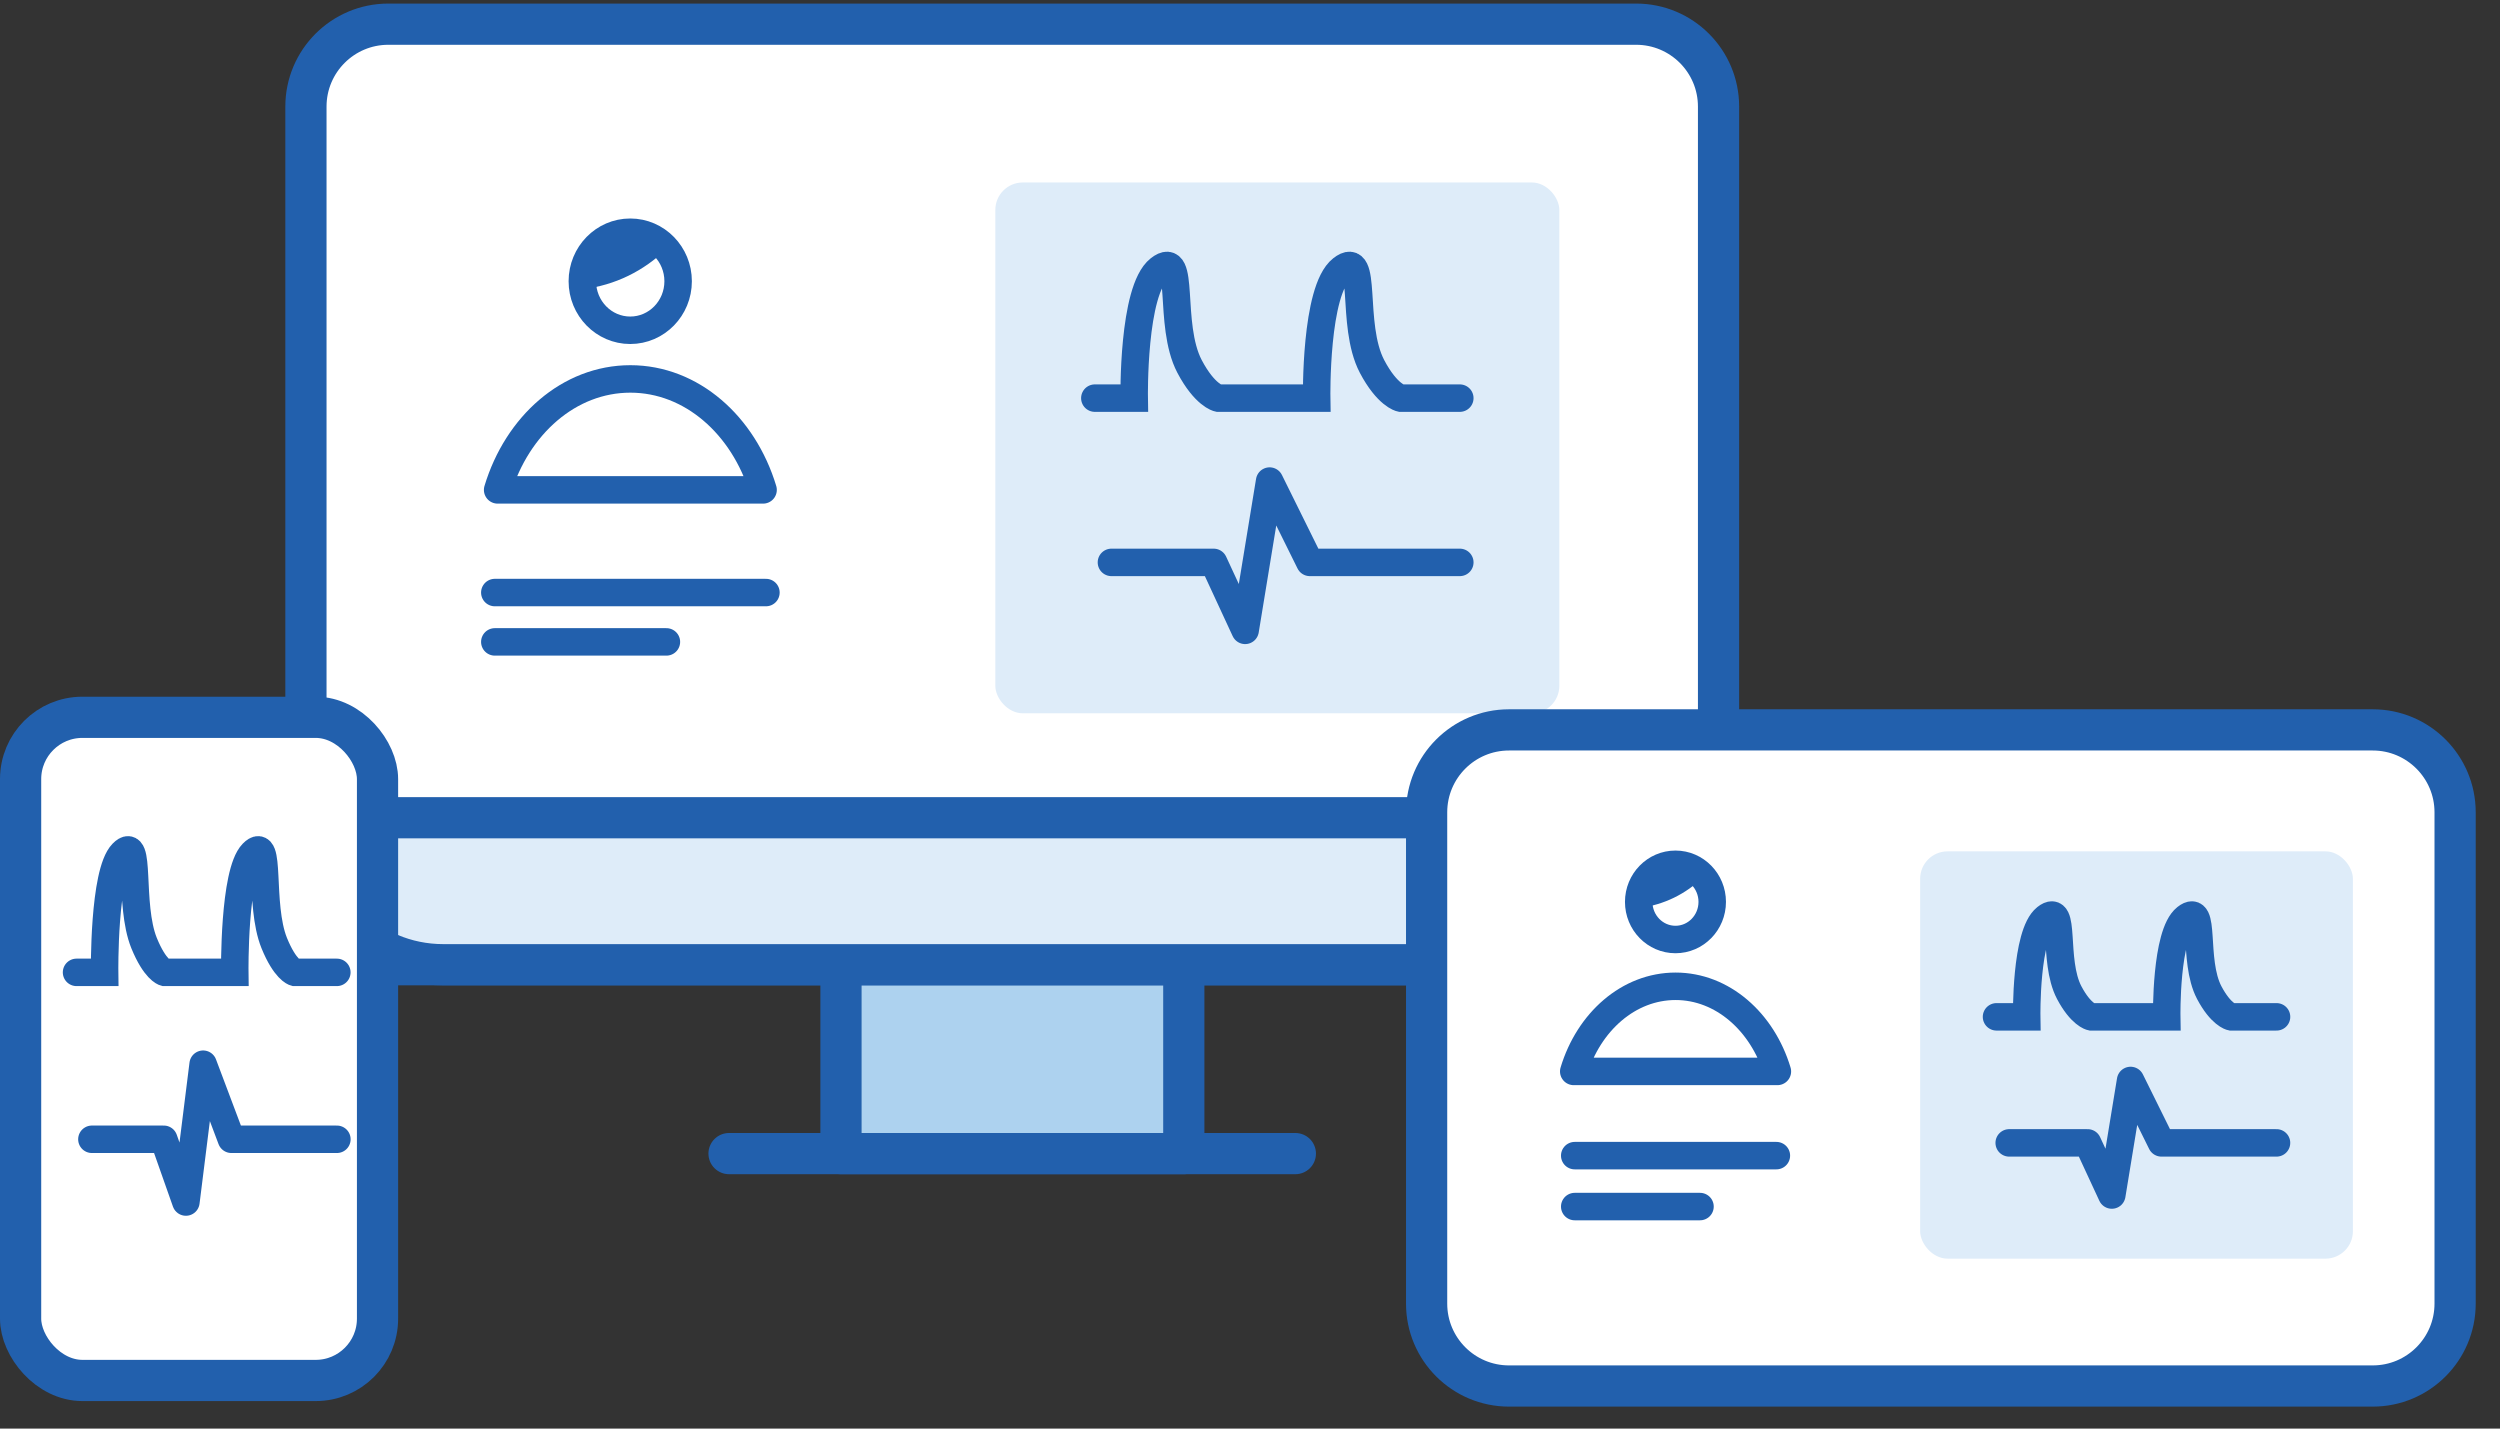 <svg width="91" height="52" viewBox="0 0 91 52" fill="none" xmlns="http://www.w3.org/2000/svg">
<rect x="0" y="0" width="91" height="52" fill="#333333" stroke="none"/>
<g clip-path="url(#clip0_2712_3031)">
<path d="M59.555 0.88H14.136C12.479 0.88 11.136 2.223 11.136 3.88V32.116C11.136 33.773 12.479 35.116 14.136 35.116H59.555C61.212 35.116 62.555 33.773 62.555 32.116V3.88C62.555 2.223 61.212 0.88 59.555 0.88Z" fill="white" stroke="#2260AD" stroke-width="1.5" stroke-miterlimit="10" stroke-linecap="round" stroke-linejoin="round"/>
<path d="M43.09 35.116H30.612V41.992H43.09V35.116Z" fill="#ADD2EF" stroke="#2260AD" stroke-width="1.5" stroke-miterlimit="10" stroke-linecap="round" stroke-linejoin="round"/>
<path d="M62.554 29.766H11.135V30.116C11.135 32.877 13.373 35.116 16.135 35.116H57.554C60.316 35.116 62.554 32.877 62.554 30.116V29.766Z" fill="#DEECF9" stroke="#2260AD" stroke-width="1.5" stroke-miterlimit="10" stroke-linecap="round" stroke-linejoin="round"/>
<path d="M26.537 41.991H47.151" stroke="#2260AD" stroke-width="1.5" stroke-miterlimit="10" stroke-linecap="round" stroke-linejoin="round"/>
<rect x="36.23" y="6.642" width="20.53" height="19.322" rx="1" fill="#DEECF9"/>
<path d="M22.941 12.022C23.903 12.022 24.684 11.223 24.684 10.237C24.684 9.252 23.903 8.453 22.941 8.453C21.978 8.453 21.197 9.252 21.197 10.237C21.197 11.223 21.978 12.022 22.941 12.022Z" stroke="#2260AD" stroke-miterlimit="10" stroke-linecap="round" stroke-linejoin="round"/>
<path d="M27.776 17.832C27.064 15.477 25.17 13.793 22.945 13.793C20.716 13.793 18.826 15.477 18.114 17.832H27.776Z" stroke="#2260AD" stroke-miterlimit="10" stroke-linecap="round" stroke-linejoin="round"/>
<path d="M22.941 8.453C21.977 8.453 21.197 9.251 21.197 10.237C21.197 10.334 21.212 10.43 21.224 10.523C22.391 10.384 23.441 9.856 24.251 9.066C23.931 8.696 23.468 8.453 22.941 8.453Z" fill="#2260AD"/>
<path d="M53.137 20.471H47.678L46.214 17.511L45.323 22.945L44.177 20.471H40.456" stroke="#2260AD" stroke-linecap="round" stroke-linejoin="round"/>
<path d="M39.852 14.492H41.285C41.285 14.492 41.219 10.564 42.197 9.794C43.174 9.023 42.493 11.801 43.3 13.339C43.854 14.389 44.343 14.492 44.343 14.492H46.495H47.927C47.927 14.492 47.861 10.564 48.839 9.794C49.816 9.023 49.135 11.801 49.942 13.339C50.496 14.389 50.985 14.492 50.985 14.492H53.137" stroke="#2260AD" stroke-miterlimit="10" stroke-linecap="round"/>
<line x1="18.011" y1="21.569" x2="27.88" y2="21.569" stroke="#2260AD" stroke-linecap="round"/>
<line x1="18.011" y1="23.365" x2="24.257" y2="23.365" stroke="#2260AD" stroke-linecap="round"/>
</g>
<path d="M86.366 26.568H54.929C53.272 26.568 51.929 27.912 51.929 29.568V47.451C51.929 49.108 53.272 50.451 54.929 50.451H86.366C88.023 50.451 89.366 49.108 89.366 47.451V29.568C89.366 27.912 88.023 26.568 86.366 26.568Z" fill="white" stroke="#2260AD" stroke-width="1.5" stroke-miterlimit="10" stroke-linecap="round" stroke-linejoin="round"/>
<rect x="69.893" y="30.989" width="15.753" height="14.826" rx="1" fill="#DEECF9"/>
<path d="M60.987 34.198C61.726 34.198 62.325 33.585 62.325 32.829C62.325 32.073 61.726 31.46 60.987 31.46C60.248 31.46 59.649 32.073 59.649 32.829C59.649 33.585 60.248 34.198 60.987 34.198Z" stroke="#2260AD" stroke-miterlimit="10" stroke-linecap="round" stroke-linejoin="round"/>
<path d="M64.697 39C64.151 37.194 62.698 35.901 60.991 35.901C59.281 35.901 57.83 37.194 57.284 39H64.697Z" stroke="#2260AD" stroke-miterlimit="10" stroke-linecap="round" stroke-linejoin="round"/>
<path d="M60.987 31.46C60.247 31.46 59.649 32.072 59.649 32.829C59.649 32.903 59.661 32.977 59.67 33.048C60.565 32.941 61.371 32.536 61.992 31.93C61.747 31.646 61.392 31.46 60.987 31.46Z" fill="#2260AD"/>
<path d="M82.865 41.601H78.677L77.553 39.329L76.87 43.499L75.99 41.601H73.135" stroke="#2260AD" stroke-linecap="round" stroke-linejoin="round"/>
<path d="M72.673 37.013H73.772C73.772 37.013 73.722 34 74.471 33.408C75.221 32.817 74.699 34.949 75.318 36.129C75.743 36.934 76.118 37.013 76.118 37.013H77.769H78.869C78.869 37.013 78.818 34 79.568 33.408C80.318 32.817 79.795 34.949 80.415 36.129C80.84 36.934 81.215 37.013 81.215 37.013H82.866" stroke="#2260AD" stroke-miterlimit="10" stroke-linecap="round"/>
<line x1="57.32" y1="42.065" x2="64.66" y2="42.065" stroke="#2260AD" stroke-linecap="round"/>
<line x1="57.32" y1="43.919" x2="61.88" y2="43.919" stroke="#2260AD" stroke-linecap="round"/>
<rect x="0.75" y="26.11" width="12.992" height="24.139" rx="2.25" fill="white" stroke="#2260AD" stroke-width="1.5" stroke-linejoin="round"/>
<path d="M12.263 41.47H8.423L7.394 38.737L6.767 43.754L5.962 41.47H3.345" stroke="#2260AD" stroke-linecap="round" stroke-linejoin="round"/>
<path d="M2.786 35.394H3.808C3.808 35.394 3.761 31.768 4.458 31.057C5.155 30.345 4.669 32.91 5.245 34.33C5.641 35.299 5.989 35.394 5.989 35.394H7.524H8.546C8.546 35.394 8.499 31.768 9.196 31.057C9.893 30.345 9.407 32.91 9.983 34.33C10.378 35.299 10.727 35.394 10.727 35.394H12.261" stroke="#2260AD" stroke-miterlimit="10" stroke-linecap="round"/>
<defs>
<clipPath id="clip0_2712_3031">
<rect width="53.161" height="42.872" fill="white" transform="translate(10.265)"/>
</clipPath>
</defs>
</svg>
